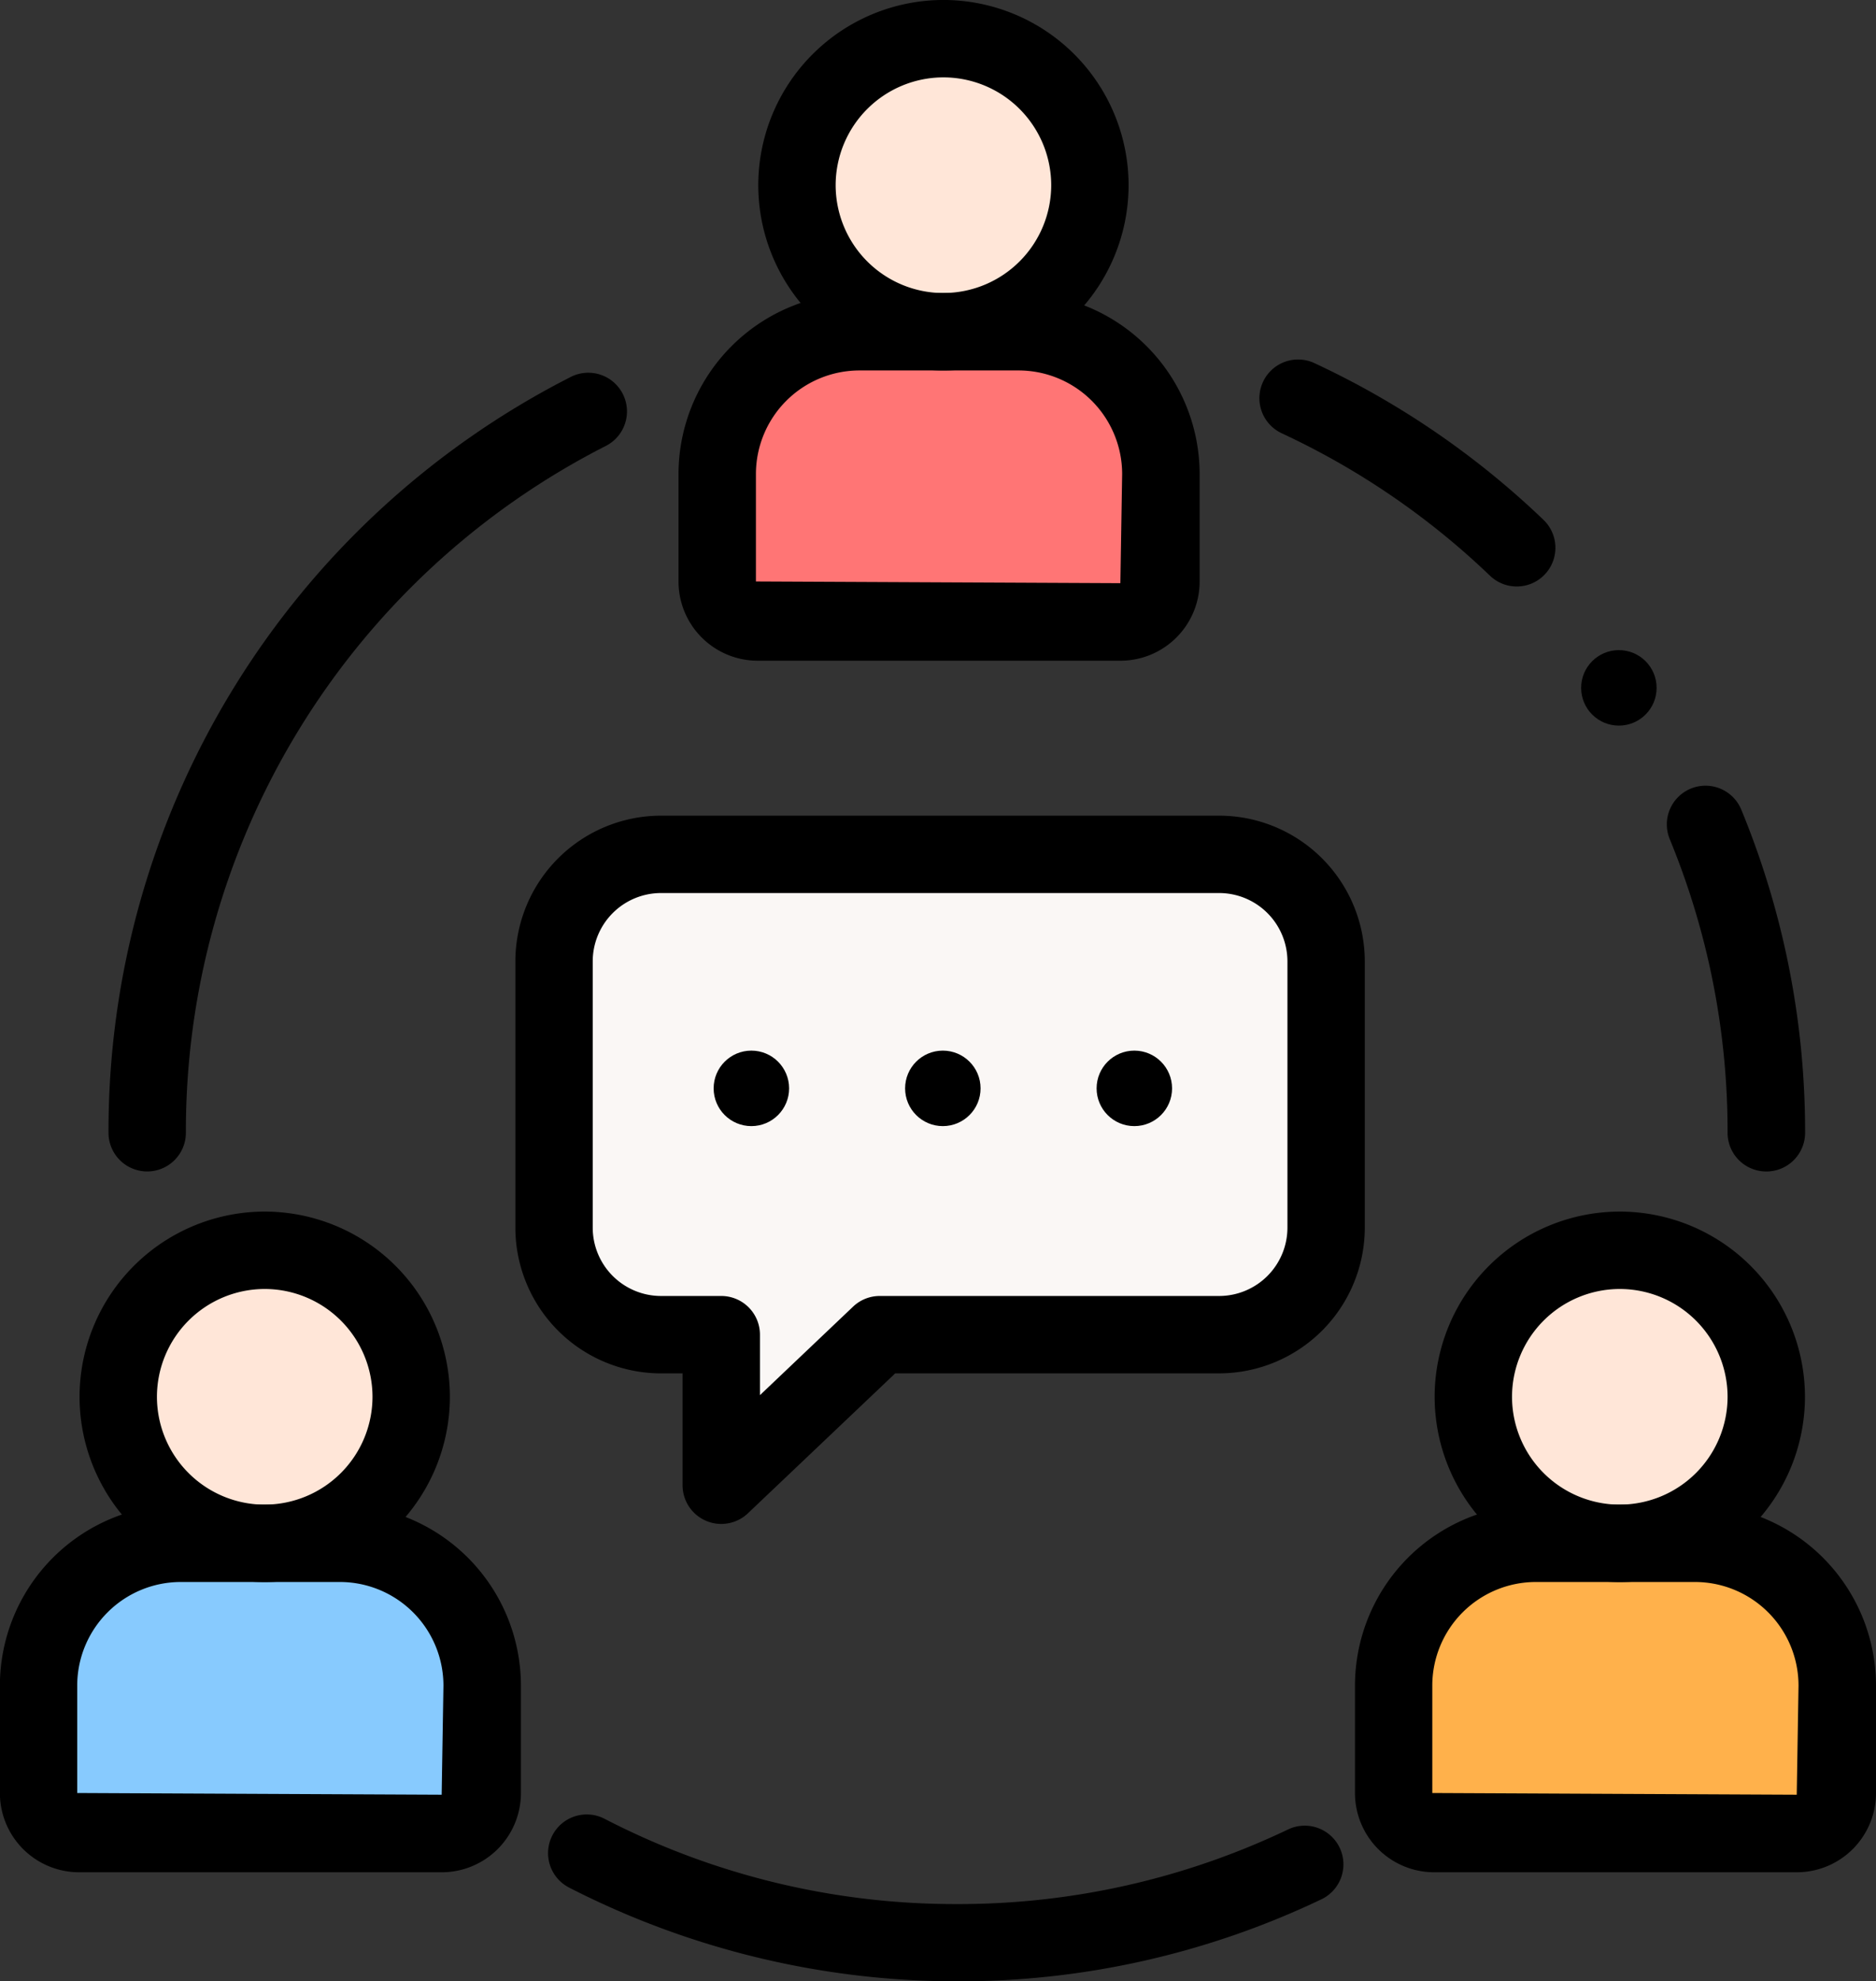 <svg xmlns="http://www.w3.org/2000/svg" width="56.829" height="59.999" viewBox="0 0 56.829 59.999">
  <rect x="0" y="0" width="56.829" height="59.999" fill="#333333" stroke="none"/>
  <g id="merit_communication" transform="translate(-1597.035 -9674.001)">
    <path id="path2511" d="M-12.161-237.674a1.172,1.172,0,0,1-1.172-1.172,25.611,25.611,0,0,1,14-22.886,1.172,1.172,0,0,1,1.577.509,1.172,1.172,0,0,1-.509,1.577,23.276,23.276,0,0,0-12.724,20.8A1.172,1.172,0,0,1-12.161-237.674Z" transform="translate(1613.655 9947.149)"/>
    <path id="path2515" d="M-248.423-12.06A25.771,25.771,0,0,1-260.169-14.9a1.172,1.172,0,0,1-.506-1.578,1.172,1.172,0,0,1,1.578-.506A23.1,23.1,0,0,0-248.423-14.4a23.142,23.142,0,0,0,10.036-2.26,1.172,1.172,0,0,1,1.562.554,1.172,1.172,0,0,1-.554,1.562A25.467,25.467,0,0,1-248.423-12.06Z" transform="translate(1874.442 9746.06)"/>
    <path id="path2519" d="M-10.324-1.654A1.172,1.172,0,0,1-11.5-2.826a23.22,23.22,0,0,0-1.752-8.892,1.172,1.172,0,0,1,.637-1.53,1.172,1.172,0,0,1,1.53.637A25.552,25.552,0,0,1-9.152-2.826,1.172,1.172,0,0,1-10.324-1.654Z" transform="translate(1660.868 9711.13)"/>
    <path id="path2523" d="M-5.541-6.461a1.168,1.168,0,0,1-.81-.326A23.347,23.347,0,0,0-12.659-11.1a1.172,1.172,0,0,1-.568-1.557,1.172,1.172,0,0,1,1.557-.568A25.686,25.686,0,0,1-4.731-8.479a1.172,1.172,0,0,1,.036,1.657A1.169,1.169,0,0,1-5.541-6.461Z" transform="translate(1648.522 9698.222)"/>
    <path id="path2527" d="M-92.1-46.048a4.437,4.437,0,0,1-4.437,4.437,4.437,4.437,0,0,1-4.437-4.437,4.437,4.437,0,0,1,4.437-4.437A4.437,4.437,0,0,1-92.1-46.048" transform="translate(1722.153 9725.658)" fill="#ffe6d8"/>
    <path id="path2531" d="M-94.744,0h-4.822a4.308,4.308,0,0,0-4.308,4.308V7.56a1.226,1.226,0,0,0,1.226,1.226h10.986A1.226,1.226,0,0,0-90.436,7.56V4.308A4.308,4.308,0,0,0-94.744,0" transform="translate(1722.64 9684.048)" fill="#ff7575"/>
    <path id="path2535" d="M-108.7-63.819a5.615,5.615,0,0,1,5.609,5.609A5.615,5.615,0,0,1-108.7-52.6a5.615,5.615,0,0,1-5.609-5.609A5.615,5.615,0,0,1-108.7-63.819Zm0,8.874a3.269,3.269,0,0,0,3.265-3.265,3.269,3.269,0,0,0-3.265-3.265,3.269,3.269,0,0,0-3.265,3.265A3.269,3.269,0,0,0-108.7-54.944Z" transform="translate(1734.314 9737.819)"/>
    <path id="path2539" d="M-111.727-13.333h4.822a5.486,5.486,0,0,1,5.479,5.479V-4.6a2.4,2.4,0,0,1-2.4,2.4h-10.986a2.4,2.4,0,0,1-2.4-2.4V-7.854A5.486,5.486,0,0,1-111.727-13.333Zm7.9,8.785.054-3.306a3.139,3.139,0,0,0-3.136-3.136h-4.822a3.139,3.139,0,0,0-3.136,3.136V-4.6Z" transform="translate(1734.801 9696.209)"/>
    <path id="path2543" d="M-92.1-46.048a4.437,4.437,0,0,1-4.437,4.437,4.437,4.437,0,0,1-4.437-4.437,4.437,4.437,0,0,1,4.437-4.437A4.437,4.437,0,0,1-92.1-46.048" transform="translate(1701.593 9762.348)" fill="#ffe6d8"/>
    <path id="path2547" d="M-94.745,0h-4.822a4.308,4.308,0,0,0-4.308,4.308V7.56a1.226,1.226,0,0,0,1.226,1.226h10.986A1.226,1.226,0,0,0-90.437,7.56V4.308A4.308,4.308,0,0,0-94.745,0" transform="translate(1702.081 9720.736)" fill="#87cafe"/>
    <path id="path2551" d="M-108.7-63.819a5.615,5.615,0,0,1,5.609,5.609A5.615,5.615,0,0,1-108.7-52.6a5.615,5.615,0,0,1-5.609-5.609A5.615,5.615,0,0,1-108.7-63.819Zm0,8.874a3.269,3.269,0,0,0,3.265-3.265,3.269,3.269,0,0,0-3.265-3.265,3.269,3.269,0,0,0-3.265,3.265A3.269,3.269,0,0,0-108.7-54.944Z" transform="translate(1713.754 9774.509)"/>
    <path id="path2555" d="M-111.728-13.333h4.822a5.486,5.486,0,0,1,5.479,5.479V-4.6a2.4,2.4,0,0,1-2.4,2.4H-114.81a2.4,2.4,0,0,1-2.4-2.4V-7.854A5.486,5.486,0,0,1-111.728-13.333Zm7.9,8.785.054-3.306a3.139,3.139,0,0,0-3.136-3.136h-4.822a3.139,3.139,0,0,0-3.136,3.136V-4.6Z" transform="translate(1714.242 9732.897)"/>
    <path id="path2559" d="M-92.1-46.048a4.437,4.437,0,0,1-4.437,4.437,4.437,4.437,0,0,1-4.437-4.437,4.437,4.437,0,0,1,4.437-4.437A4.437,4.437,0,0,1-92.1-46.048" transform="translate(1742.642 9762.348)" fill="#ffe6d8"/>
    <path id="path2563" d="M-94.745,0h-4.822a4.308,4.308,0,0,0-4.308,4.308V7.56a1.226,1.226,0,0,0,1.226,1.226h10.986A1.226,1.226,0,0,0-90.437,7.56V4.308A4.308,4.308,0,0,0-94.745,0" transform="translate(1743.13 9720.736)" fill="#ffb14b"/>
    <path id="path2567" d="M-108.7-63.819a5.615,5.615,0,0,1,5.609,5.609A5.615,5.615,0,0,1-108.7-52.6a5.615,5.615,0,0,1-5.609-5.609A5.615,5.615,0,0,1-108.7-63.819Zm0,8.874a3.269,3.269,0,0,0,3.265-3.265,3.269,3.269,0,0,0-3.265-3.265,3.269,3.269,0,0,0-3.265,3.265A3.269,3.269,0,0,0-108.7-54.944Z" transform="translate(1754.803 9774.509)"/>
    <path id="path2571" d="M-111.728-13.333h4.822a5.486,5.486,0,0,1,5.479,5.479V-4.6a2.4,2.4,0,0,1-2.4,2.4H-114.81a2.4,2.4,0,0,1-2.4-2.4V-7.854A5.486,5.486,0,0,1-111.728-13.333Zm7.9,8.785.054-3.306a3.139,3.139,0,0,0-3.136-3.136h-4.822a3.139,3.139,0,0,0-3.136,3.136V-4.6Z" transform="translate(1755.291 9732.897)"/>
    <path id="path2575" d="M-209.084,0h-16.907a3.241,3.241,0,0,0-3.241,3.241V11.3a3.241,3.241,0,0,0,3.241,3.241h1.824v4.561l4.8-4.561h10.281a3.241,3.241,0,0,0,3.241-3.241V3.241A3.241,3.241,0,0,0-209.084,0" transform="translate(1843.05 9699.873)" fill="#faf7f5"/>
    <path id="path2579" d="M-238.152-13.333h16.907a4.417,4.417,0,0,1,4.412,4.412V-.857a4.417,4.417,0,0,1-4.412,4.412h-9.813l-4.462,4.238a1.172,1.172,0,0,1-1.269.227,1.172,1.172,0,0,1-.71-1.077V3.556h-.653a4.417,4.417,0,0,1-4.412-4.412V-8.921A4.417,4.417,0,0,1-238.152-13.333Zm16.907,14.545a2.071,2.071,0,0,0,2.069-2.069V-8.921a2.071,2.071,0,0,0-2.069-2.069h-16.907a2.071,2.071,0,0,0-2.069,2.069V-.857a2.071,2.071,0,0,0,2.069,2.069h1.825a1.172,1.172,0,0,1,1.172,1.172V4.215l2.822-2.681a1.172,1.172,0,0,1,.807-.322Z" transform="translate(1855.211 9712.034)"/>
    <circle id="楕円形_61" data-name="楕円形 61" cx="1.143" cy="1.143" r="1.143" transform="translate(1618.653 9705.816)"/>
    <circle id="楕円形_62" data-name="楕円形 62" cx="1.143" cy="1.143" r="1.143" transform="translate(1624.453 9705.816)"/>
    <circle id="楕円形_63" data-name="楕円形 63" cx="1.143" cy="1.143" r="1.143" transform="translate(1630.254 9705.816)"/>
    <circle id="楕円形_64" data-name="楕円形 64" cx="1.143" cy="1.143" r="1.143" transform="translate(1644.932 9693.688)"/>
  </g>
</svg>
